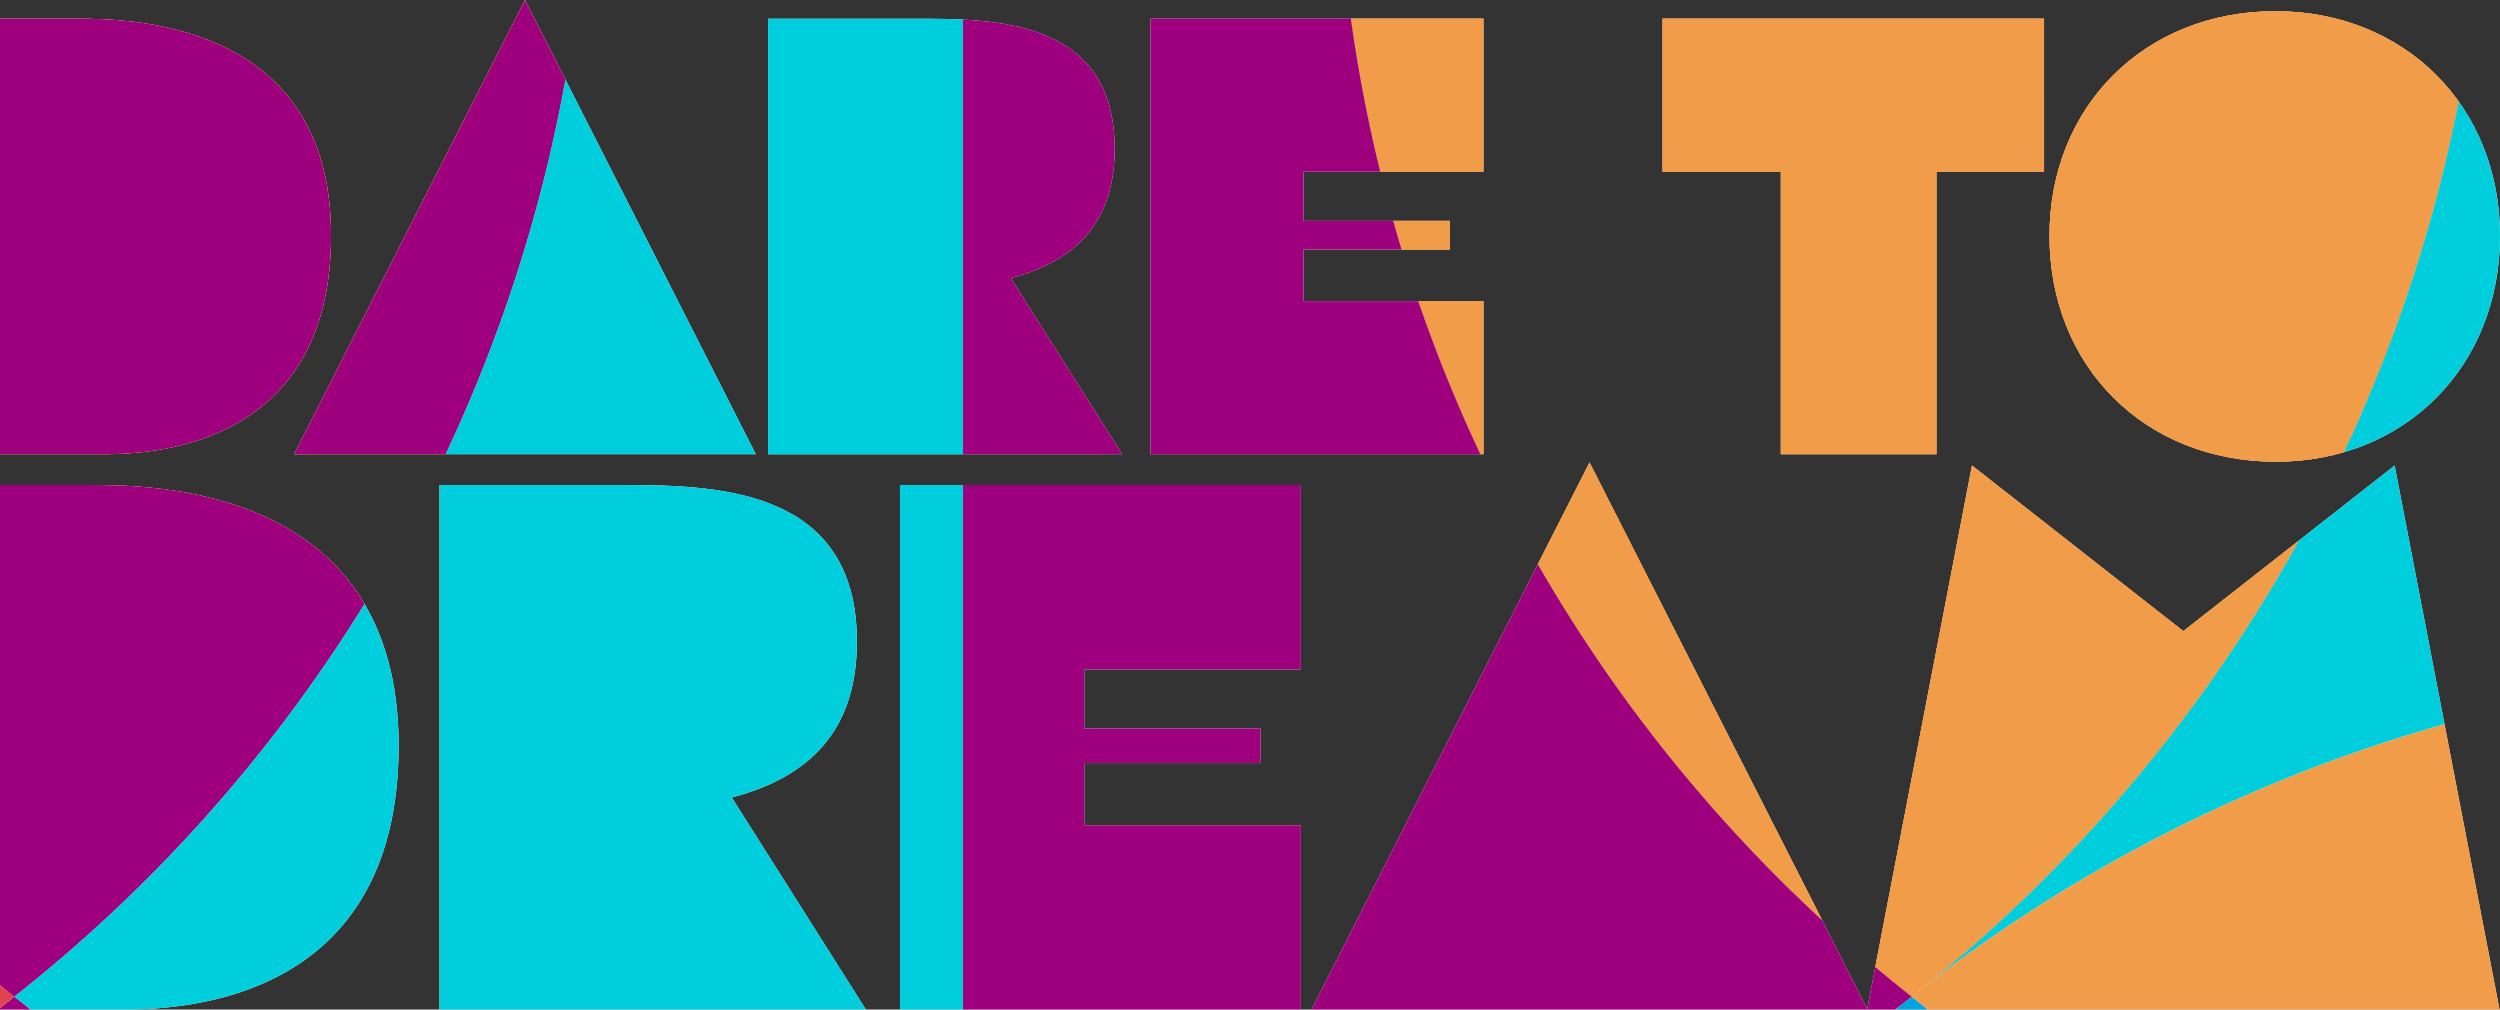 <svg xmlns="http://www.w3.org/2000/svg" xmlns:xlink="http://www.w3.org/1999/xlink" width="280.777" height="113.385" viewBox="0 0 280.777 113.385">
  <rect x="0" y="0" width="280.777" height="113.385" fill="#333333" stroke="none"/>
  <defs>
    <clipPath id="clip-path">
      <path id="Tracé_3192" data-name="Tracé 3192" d="M405.777,173.139c0-14.536-10.693-25.228-25.228-25.228-14.676,0-25.368,10.692-25.368,25.228,0,14.676,10.692,25.368,25.438,25.368,14.466,0,25.158-10.693,25.158-25.368Zm-63.3-7.2h12.09V148.75H311.728v17.191h13.278v31.727h17.471V165.941Zm4,33-11.769,61.029.036.072h70.981l-11.782-61.1-23.733,18.6-23.734-18.6Zm-11.769,61.029L303.521,198.6,272.3,260.038h62.4l.014-.072Zm-80.5-62.3H291.6V180.476H271.4v-5.8h16.423v-3.214H271.4v-5.521h20.2V148.75H254.207v48.919Zm-3.178,0L238.52,177.891c8.036-2.1,11.67-6.988,11.67-14.536,0-14.6-13.557-14.6-22.433-14.6H211.264v48.919Zm-93,0h51.854L183.96,146.653l-25.927,51.015Zm4.145-24.6c0-24.319-23.131-24.319-28.932-24.319H125v48.919h11.112c4.613,0,26.067,0,26.067-24.6Zm-27.247,28.057H125v58.913h13.382c5.554,0,31.392,0,31.392-29.625,0-29.288-27.857-29.288-34.843-29.288Zm59.291,0H174.36v58.913h47.887L207.183,236.22c9.679-2.525,14.056-8.416,14.056-17.506,0-17.589-16.328-17.589-27.017-17.589Zm76.881,0H226.076v58.913H271.1v-20.7H246.78v-6.985h19.778v-3.871H246.78v-6.649H271.1v-20.7Z" transform="translate(-125 -146.653)" fill="none"/>
    </clipPath>
  </defs>
  <g id="Groupe_252" data-name="Groupe 252" clip-path="url(#clip-path)">
    <g id="Groupe_251" data-name="Groupe 251" transform="translate(-104.925 -21.249)">
      <path id="Tracé_3177" data-name="Tracé 3177" d="M405.777,173.139c0-14.536-10.693-25.228-25.228-25.228-14.676,0-25.368,10.692-25.368,25.228,0,14.676,10.692,25.368,25.438,25.368,14.466,0,25.158-10.693,25.158-25.368Zm-63.3-7.2h12.09V148.75H311.728v17.191h13.278v31.727h17.471V165.941Zm4,33-11.769,61.029.036.072h70.981l-11.782-61.1-23.733,18.6-23.734-18.6Zm-11.769,61.029L303.521,198.6,272.3,260.038h62.4l.014-.072Zm-80.5-62.3H291.6V180.476H271.4v-5.8h16.423v-3.214H271.4v-5.521h20.2V148.75H254.207v48.919Zm-3.178,0L238.52,177.891c8.036-2.1,11.67-6.988,11.67-14.536,0-14.6-13.557-14.6-22.433-14.6H211.264v48.919Zm-93,0h51.854L183.96,146.653l-25.927,51.015Zm4.145-24.6c0-24.319-23.131-24.319-28.932-24.319H125v48.919h11.112c4.613,0,26.067,0,26.067-24.6Zm-27.247,28.057H125v58.913h13.382c5.554,0,31.392,0,31.392-29.625,0-29.288-27.857-29.288-34.843-29.288Zm59.291,0H174.36v58.913h47.887L207.183,236.22c9.679-2.525,14.056-8.416,14.056-17.506,0-17.589-16.328-17.589-27.017-17.589Zm76.881,0H226.076v58.913H271.1v-20.7H246.78v-6.985h19.778v-3.871H246.78v-6.649H271.1v-20.7Z" transform="translate(-20.075 -125.404)" fill="#fff"/>
      <path id="Tracé_3178" data-name="Tracé 3178" d="M-202.905,147.392A169.512,169.512,0,0,0-138.315,14.214h-129.18a169.513,169.513,0,0,0,64.59,133.178" transform="translate(309.447 -14.214)" fill="#f19c49"/>
      <path id="Tracé_3179" data-name="Tracé 3179" d="M-202.905,844.269a169.512,169.512,0,0,1,64.591,133.178h-129.18a169.513,169.513,0,0,1,64.59-133.178" transform="translate(309.447 -711.091)" fill="#9e007e"/>
      <path id="Tracé_3180" data-name="Tracé 3180" d="M-422.426,147.392a169.51,169.51,0,0,1-64.59-133.178h-41.952V110.4h.029a170.963,170.963,0,0,1,106.513,36.987" transform="translate(528.967 -14.214)" fill="#f19c49"/>
      <path id="Tracé_3181" data-name="Tracé 3181" d="M-487.01,783.9h-41.951V613.739l.029,0A170.97,170.97,0,0,1-422.42,650.724,169.508,169.508,0,0,0-487.01,783.9" transform="translate(528.962 -517.547)" fill="#df4350"/>
      <path id="Tracé_3182" data-name="Tracé 3182" d="M-202.905,147.392a169.513,169.513,0,0,1-64.59-133.178h129.18a169.512,169.512,0,0,1-64.591,133.178" transform="translate(309.447 -14.214)" fill="#9e007e"/>
      <path id="Tracé_3183" data-name="Tracé 3183" d="M135.073,844.269a169.511,169.511,0,0,1,64.59,133.178h41.952V881.256h-.029a170.962,170.962,0,0,1-106.512-36.987" transform="translate(-28.532 -711.091)" fill="#df4350"/>
      <path id="Tracé_3184" data-name="Tracé 3184" d="M199.663,14.219h41.952V184.381l-.029,0A170.967,170.967,0,0,1,135.073,147.4a169.508,169.508,0,0,0,64.59-133.177" transform="translate(-28.532 -14.218)" fill="#00cedc"/>
      <path id="Tracé_3185" data-name="Tracé 3185" d="M1125.175,147.392a169.512,169.512,0,0,1-64.591-133.178h129.18a169.513,169.513,0,0,1-64.59,133.178" transform="translate(-805.55 -14.214)" fill="#f19c49"/>
      <path id="Tracé_3186" data-name="Tracé 3186" d="M1125.175,844.269a169.513,169.513,0,0,1,64.59,133.178h-129.18a169.512,169.512,0,0,1,64.591-133.178" transform="translate(-805.55 -711.091)" fill="#00a5df"/>
      <path id="Tracé_3187" data-name="Tracé 3187" d="M1527.742,14.219a169.507,169.507,0,0,1-64.59,133.177,170.962,170.962,0,0,1,106.513-36.987h.029V14.219Z" transform="translate(-1143.528 -14.218)" fill="#00cedc"/>
      <path id="Tracé_3188" data-name="Tracé 3188" d="M1125.175,147.392a169.513,169.513,0,0,0,64.59-133.178h-129.18a169.512,169.512,0,0,0,64.591,133.178" transform="translate(-805.55 -14.214)" fill="#f19c49"/>
      <path id="Tracé_3189" data-name="Tracé 3189" d="M799.147,881.256h-.029v96.191H841.07a169.509,169.509,0,0,1,64.59-133.178,170.966,170.966,0,0,1-106.513,36.987" transform="translate(-586.034 -711.091)" fill="#f19c49"/>
      <path id="Tracé_3190" data-name="Tracé 3190" d="M841.07,14.219H799.118V184.381l.029,0A170.969,170.969,0,0,0,905.659,147.4,169.508,169.508,0,0,1,841.07,14.219" transform="translate(-586.034 -14.218)" fill="#9e007e"/>
      <path id="Tracé_3191" data-name="Tracé 3191" d="M1527.742,783.9h41.952V613.739l-.029,0a170.971,170.971,0,0,0-106.513,36.987,169.507,169.507,0,0,1,64.59,133.177" transform="translate(-1143.528 -517.547)" fill="#f19c49"/>
    </g>
  </g>
</svg>
